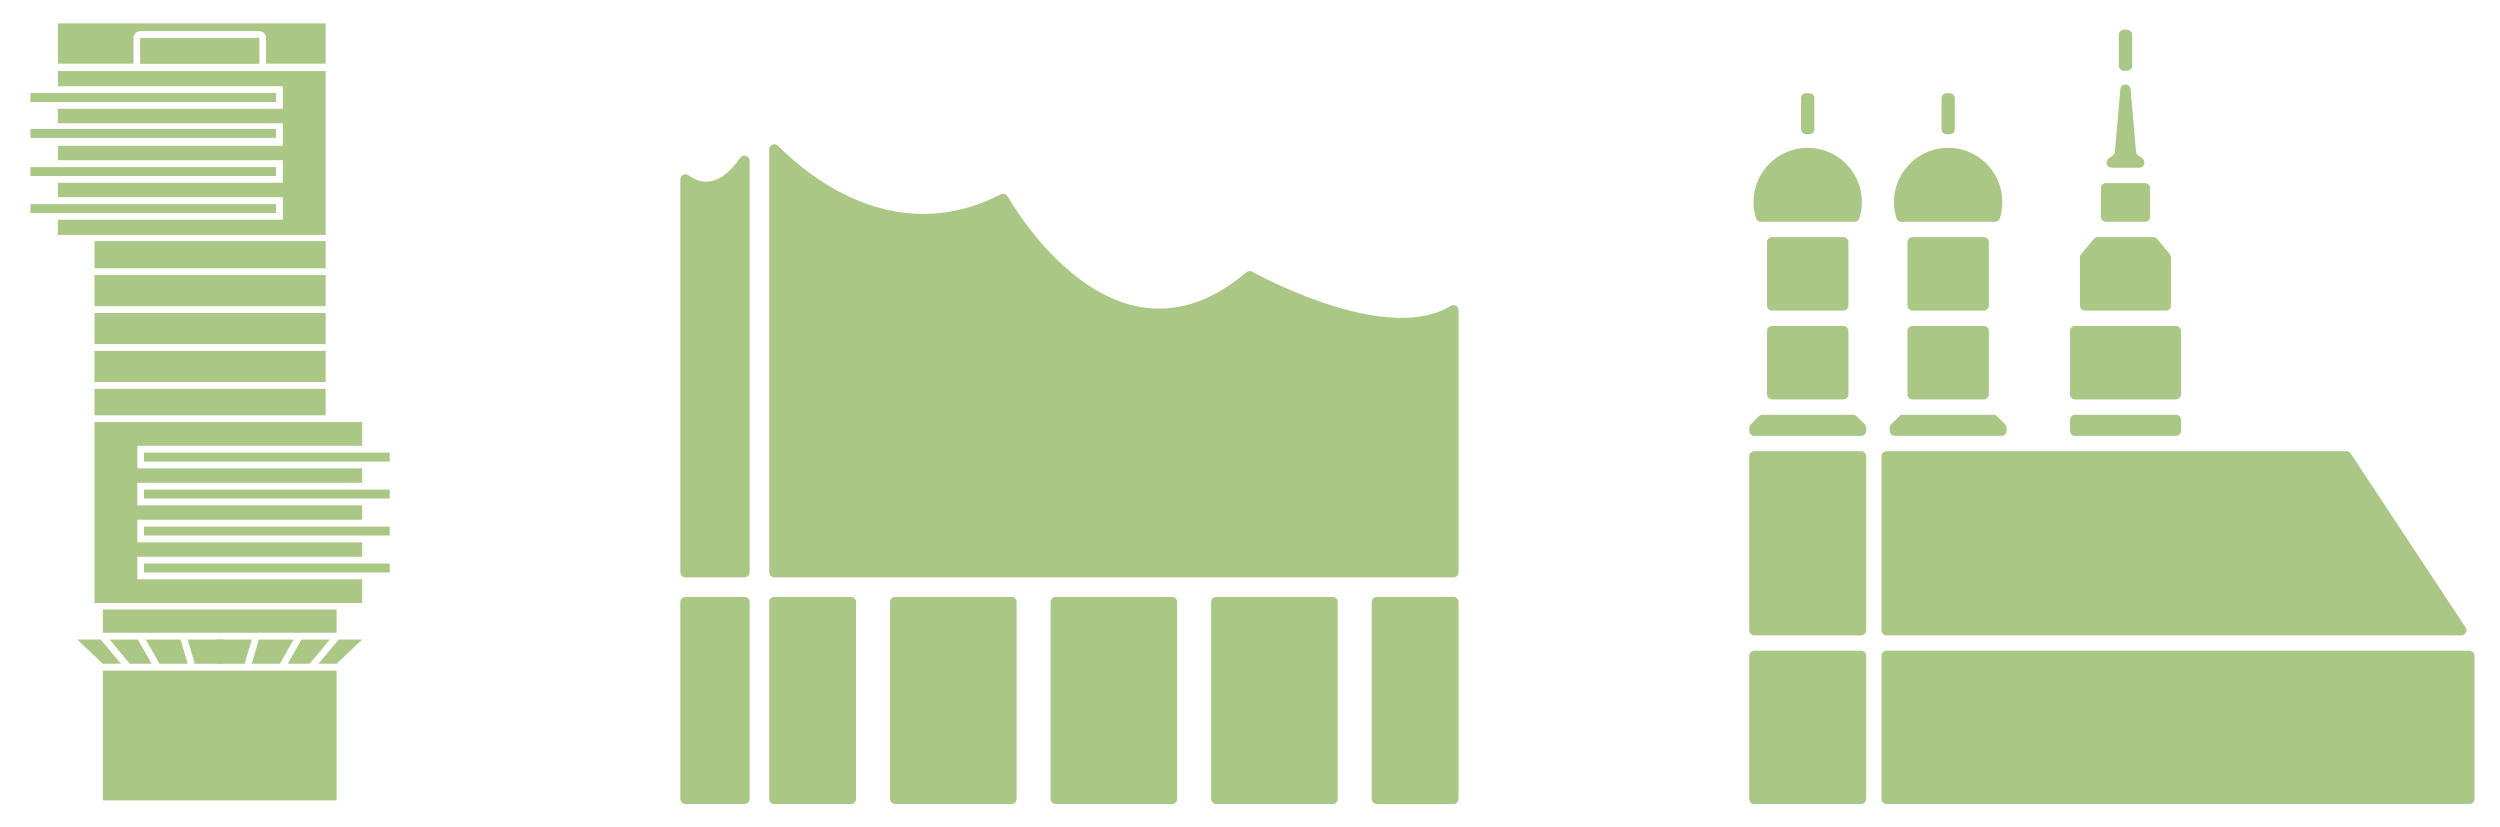 <?xml version="1.0" encoding="utf-8"?>
<!-- Generator: Adobe Illustrator 24.0.1, SVG Export Plug-In . SVG Version: 6.00 Build 0)  -->
<!DOCTYPE svg PUBLIC "-//W3C//DTD SVG 1.1//EN" "http://www.w3.org/Graphics/SVG/1.1/DTD/svg11.dtd">
<svg version="1.1" id="Ebene_1" xmlns:x="http://ns.adobe.com/Extensibility/1.0/" xmlns:i="http://ns.adobe.com/AdobeIllustrator/10.0/" xmlns:graph="http://ns.adobe.com/Graphs/1.0/"
	 xmlns="http://www.w3.org/2000/svg" xmlns:xlink="http://www.w3.org/1999/xlink" x="0px" y="0px" viewBox="0 0 226.612 75"
	 style="enable-background:new 0 0 226.612 75;" xml:space="preserve">
<style type="text/css">
	.st0{fill:#ABC786;}
</style>
<g>
	<rect x="2.758" y="8.436" class="st0" width="22.26" height="0.809"/>
	<rect x="2.758" y="11.691" class="st0" width="22.26" height="0.808"/>
	<rect x="2.758" y="15.148" class="st0" width="22.26" height="0.808"/>
	<rect x="2.758" y="18.504" class="st0" width="22.26" height="0.808"/>
	<polygon class="st0" points="5.256,6.441 5.256,7.818 25.018,7.818 25.636,7.818 25.636,8.436 25.636,9.245 
		25.636,9.863 25.018,9.863 5.256,9.863 5.256,11.169 25.018,11.169 25.636,11.169 25.636,11.788 25.636,12.596 
		25.636,13.215 25.018,13.215 5.256,13.215 5.256,14.521 25.018,14.521 25.636,14.521 25.636,15.14 25.636,15.948 
		25.636,16.567 25.018,16.567 5.256,16.567 5.256,17.873 25.018,17.873 25.636,17.873 25.636,18.492 25.636,19.3 
		25.636,19.919 25.018,19.919 5.256,19.919 5.256,21.295 29.519,21.295 29.519,6.441 	"/>
	<rect x="13.053" y="44.38" class="st0" width="22.272" height="0.809"/>
	<rect x="13.053" y="51.084" class="st0" width="22.272" height="0.808"/>
	<rect x="13.053" y="47.732" class="st0" width="22.272" height="0.809"/>
	<polygon class="st0" points="13.066,52.511 12.448,52.511 12.448,51.892 12.448,51.084 12.448,50.465 13.066,50.465 
		32.828,50.465 32.828,49.158 13.066,49.158 12.448,49.158 12.448,48.541 12.448,47.731 12.448,47.113 
		13.066,47.113 32.828,47.113 32.828,45.806 13.066,45.806 12.448,45.806 12.448,45.188 12.448,44.38 
		12.448,43.761 13.066,43.761 32.828,43.761 32.828,42.455 13.066,42.455 12.448,42.455 12.448,41.836 
		12.448,41.028 12.448,40.41 13.066,40.41 32.828,40.41 32.828,38.26 8.565,38.26 8.565,54.66 32.828,54.66 
		32.828,52.511 	"/>
	<rect x="13.053" y="41.028" class="st0" width="22.272" height="0.808"/>
	<rect x="12.72" y="3.442" class="st0" width="10.776" height="2.327"/>
	<rect x="12.72" y="3.442" class="st0" width="10.776" height="2.327"/>
	<g>
		<path class="st0" d="M5.256,2.119v3.649h6.846v-2.326c0-0.342,0.277-0.619,0.619-0.619h10.776c0.342,0,0.619,0.277,0.619,0.619
			v2.326h5.403v-3.649H5.256z"/>
	</g>
	<path class="st0" d="M8.565,37.642h20.954v-15.782H8.565V37.642z M29.518,35.242H8.564v-0.618h20.954V35.242z
		 M29.518,31.806H8.564v-0.618h20.954V31.806z M29.518,28.372H8.564v-0.618h20.954V28.372z M29.518,24.936H8.564v-0.618
		h20.954V24.936z"/>
	<polygon class="st0" points="17.011,60.166 16.365,57.973 13.21,57.973 14.462,60.166 	"/>
	<polygon class="st0" points="13.75,60.166 12.498,57.973 9.936,57.973 11.765,60.166 	"/>
	<polygon class="st0" points="26.621,57.973 23.466,57.973 22.82,60.166 25.369,60.166 	"/>
	<polygon class="st0" points="10.96,60.166 9.131,57.973 7.003,57.973 9.322,60.166 	"/>
	<polygon class="st0" points="22.175,60.166 22.821,57.973 17.01,57.973 17.656,60.166 	"/>
	<rect x="9.322" y="60.785" class="st0" width="21.187" height="11.765"/>
	<rect x="9.322" y="55.252" class="st0" width="21.187" height="2.103"/>
	<polygon class="st0" points="29.895,57.973 27.333,57.973 26.081,60.166 28.066,60.166 	"/>
	<polygon class="st0" points="32.828,57.973 30.7,57.973 28.871,60.166 30.509,60.166 	"/>
	<rect x="19.606" y="57.974" class="st0" width="0.618" height="2.192"/>
</g>
<g>
	<path class="st0" d="M67.485,54.107h-5.348c-0.258,0-0.467,0.209-0.467,0.467v17.841c0,0.258,0.209,0.466,0.467,0.466h5.348
		c0.258,0,0.466-0.209,0.466-0.466V54.574C67.952,54.316,67.743,54.107,67.485,54.107"/>
	<path class="st0" d="M106.237,54.107h-10.54c-0.258,0-0.467,0.209-0.467,0.467v17.841c0,0.258,0.209,0.466,0.467,0.466h10.54
		c0.258,0,0.467-0.209,0.467-0.466V54.574C106.704,54.316,106.495,54.107,106.237,54.107"/>
	<path class="st0" d="M124.336,54.574v17.841c0,0.258,0.209,0.467,0.467,0.467h6.944c0.258,0,0.466-0.209,0.466-0.467v-17.841
		c0-0.258-0.208-0.467-0.466-0.467h-6.944C124.545,54.107,124.336,54.316,124.336,54.574"/>
	<path class="st0" d="M81.144,72.881h10.54c0.258,0,0.467-0.209,0.467-0.467v-17.841c0-0.258-0.209-0.466-0.467-0.466h-10.54
		c-0.258,0-0.467,0.208-0.467,0.466v17.841C80.677,72.672,80.886,72.881,81.144,72.881"/>
	<path class="st0" d="M120.79,54.107h-10.54c-0.258,0-0.467,0.209-0.467,0.467v17.841c0,0.258,0.209,0.466,0.467,0.466h10.54
		c0.258,0,0.467-0.209,0.467-0.466V54.574C121.257,54.316,121.048,54.107,120.79,54.107"/>
	<path class="st0" d="M77.132,54.107h-6.944c-0.258,0-0.467,0.209-0.467,0.467v17.841c0,0.258,0.209,0.466,0.467,0.466h6.944
		c0.258,0,0.467-0.209,0.467-0.466V54.574C77.599,54.316,77.39,54.107,77.132,54.107"/>
	<path class="st0" d="M112.977,24.678c-11.234,9.523-20.155-4.349-21.647-6.881c-0.125-0.212-0.394-0.289-0.613-0.177
		c-9.367,4.804-17.137-1.344-20.2-4.406c-0.294-0.294-0.796-0.085-0.796,0.33v38.327c0,0.258,0.209,0.467,0.467,0.467h61.56
		c0.257,0,0.466-0.209,0.466-0.467v-23.746c0-0.363-0.397-0.588-0.707-0.398c-5.535,3.374-16.152-2.095-18.009-3.101
		C113.33,24.534,113.123,24.554,112.977,24.678"/>
	<path class="st0" d="M61.67,16.263v35.607c0,0.258,0.209,0.467,0.467,0.467h5.347c0.258,0,0.467-0.209,0.467-0.467v-37.295
		c0-0.455-0.586-0.643-0.847-0.27c-2.006,2.868-3.742,2.297-4.684,1.588C62.111,15.661,61.67,15.877,61.67,16.263"/>
</g>
<g>
	<path class="st0" d="M171.288,38.792v0.254c0,0.257,0.208,0.466,0.465,0.466h9.673c0.257,0,0.465-0.209,0.465-0.466v-0.254
		c0-0.123-0.049-0.241-0.136-0.329l-0.736-0.735c-0.086-0.087-0.204-0.136-0.328-0.136h-8.203c-0.123,0-0.242,0.049-0.329,0.136
		l-0.735,0.735C171.338,38.551,171.288,38.669,171.288,38.792"/>
	<path class="st0" d="M193.62,13.754l-0.493-5.676c-0.049-0.566-0.877-0.566-0.927,0l-0.493,5.676
		c-0.013,0.151-0.098,0.287-0.23,0.362c-0.151,0.085-0.279,0.184-0.389,0.292c-0.3,0.292-0.095,0.799,0.324,0.799h2.504
		c0.418,0,0.623-0.507,0.324-0.799c-0.111-0.108-0.24-0.207-0.389-0.292C193.72,14.041,193.633,13.905,193.62,13.754"/>
	<path class="st0" d="M188.096,39.511h9.136c0.257,0,0.465-0.208,0.465-0.465v-0.989c0-0.257-0.208-0.465-0.465-0.465h-9.136
		c-0.257,0-0.465,0.208-0.465,0.465v0.989C187.631,39.303,187.839,39.511,188.096,39.511"/>
	<path class="st0" d="M194.433,16.593h-3.538c-0.257,0-0.464,0.208-0.464,0.465v2.585c0,0.257,0.207,0.464,0.464,0.464h3.538
		c0.257,0,0.465-0.207,0.465-0.464v-2.585C194.898,16.801,194.69,16.593,194.433,16.593"/>
	<path class="st0" d="M167.55,20.108h0.553c0.205,0,0.384-0.135,0.446-0.33c0.187-0.598,0.264-1.245,0.203-1.917
		c-0.215-2.382-2.156-4.284-4.543-4.449c-2.871-0.198-5.262,2.072-5.262,4.901c0,0.515,0.081,1.01,0.228,1.476
		c0.06,0.192,0.241,0.319,0.442,0.319h0.553H167.55z"/>
	<path class="st0" d="M180.28,20.108h0.553c0.205,0,0.384-0.135,0.446-0.33c0.187-0.598,0.264-1.244,0.203-1.917
		c-0.215-2.382-2.155-4.284-4.542-4.449c-2.872-0.199-5.262,2.071-5.262,4.901c0,0.515,0.08,1.01,0.227,1.476
		c0.061,0.192,0.241,0.319,0.442,0.319h0.553H180.28z"/>
	<path class="st0" d="M169.025,38.463l-0.735-0.735c-0.087-0.087-0.205-0.136-0.329-0.136h-8.203
		c-0.123,0-0.241,0.049-0.329,0.136l-0.065,0.066l-0.669,0.669c-0.087,0.087-0.137,0.206-0.137,0.329v0.254
		c0,0.257,0.208,0.465,0.465,0.465h9.673c0.257,0,0.465-0.208,0.465-0.465v-0.254
		C169.162,38.669,169.112,38.55,169.025,38.463"/>
	<path class="st0" d="M160.17,30.007v5.735c0,0.257,0.208,0.465,0.465,0.465h6.449c0.257,0,0.466-0.208,0.466-0.465v-5.735
		c0-0.257-0.209-0.465-0.466-0.465h-6.449C160.378,29.542,160.17,29.75,160.17,30.007"/>
	<path class="st0" d="M172.9,30.007v5.735c0,0.257,0.208,0.465,0.465,0.465h6.449c0.257,0,0.466-0.208,0.466-0.465v-5.735
		c0-0.257-0.209-0.465-0.466-0.465h-6.449C173.108,29.542,172.9,29.75,172.9,30.007"/>
	<path class="st0" d="M187.631,30.007v5.735c0,0.257,0.208,0.465,0.464,0.465h9.137c0.257,0,0.465-0.208,0.465-0.465v-5.735
		c0-0.257-0.208-0.464-0.465-0.464h-9.137C187.839,29.543,187.631,29.75,187.631,30.007"/>
	<path class="st0" d="M168.696,40.896h-9.674c-0.256,0-0.464,0.208-0.464,0.464v15.771c0,0.257,0.208,0.464,0.464,0.464h9.674
		c0.257,0,0.464-0.207,0.464-0.464v-15.771C169.161,41.104,168.953,40.896,168.696,40.896"/>
	<path class="st0" d="M168.696,58.98h-9.674c-0.256,0-0.464,0.208-0.464,0.464v12.971c0,0.257,0.208,0.466,0.464,0.466h9.674
		c0.257,0,0.464-0.209,0.464-0.466v-12.971C169.161,59.188,168.953,58.98,168.696,58.98"/>
	<path class="st0" d="M170.546,59.445v12.971c0,0.257,0.208,0.464,0.464,0.464h52.828c0.257,0,0.465-0.207,0.465-0.464v-12.971
		c0-0.257-0.208-0.464-0.465-0.464h-52.828C170.754,58.98,170.546,59.188,170.546,59.445"/>
	<path class="st0" d="M160.17,21.957v5.735c0,0.257,0.208,0.465,0.465,0.465h6.449c0.257,0,0.466-0.208,0.466-0.465v-5.735
		c0-0.257-0.209-0.465-0.466-0.465h-6.449C160.378,21.492,160.17,21.7,160.17,21.957"/>
	<path class="st0" d="M172.9,21.957v5.735c0,0.257,0.208,0.465,0.465,0.465h6.449c0.257,0,0.466-0.208,0.466-0.465v-5.735
		c0-0.257-0.209-0.465-0.466-0.465h-6.449C173.108,21.492,172.9,21.7,172.9,21.957"/>
	<path class="st0" d="M195.179,21.492h-5.03c-0.139,0-0.27,0.062-0.358,0.168l-1.149,1.387c-0.069,0.083-0.106,0.189-0.106,0.297
		v4.348c0,0.256,0.208,0.465,0.464,0.465h7.327c0.257,0,0.465-0.209,0.465-0.465v-4.348c0-0.108-0.038-0.214-0.107-0.297
		l-1.148-1.387C195.449,21.554,195.317,21.492,195.179,21.492"/>
	<path class="st0" d="M213.075,41.105c-0.086-0.13-0.232-0.208-0.388-0.208h-11.88h-29.795c-0.257,0-0.466,0.208-0.466,0.464
		v15.77c0,0.257,0.209,0.465,0.466,0.465h52.094c0.37,0,0.592-0.413,0.387-0.721L213.075,41.105z"/>
	<path class="st0" d="M164.464,11.704v-2.789c0-0.257-0.208-0.465-0.465-0.465h-0.279c-0.257,0-0.464,0.208-0.464,0.465v2.789
		c0,0.257,0.207,0.464,0.464,0.464h0.279C164.256,12.169,164.464,11.961,164.464,11.704"/>
	<path class="st0" d="M177.194,11.704v-2.789c0-0.257-0.208-0.465-0.465-0.465h-0.279c-0.257,0-0.464,0.208-0.464,0.465v2.789
		c0,0.257,0.207,0.464,0.464,0.464h0.279C176.986,12.169,177.194,11.961,177.194,11.704"/>
	<path class="st0" d="M193.268,5.95v-2.789c0-0.257-0.208-0.465-0.465-0.465h-0.279c-0.257,0-0.464,0.208-0.464,0.465v2.789
		c0,0.257,0.207,0.464,0.464,0.464h0.279C193.06,6.415,193.268,6.207,193.268,5.95"/>
</g>
</svg>

